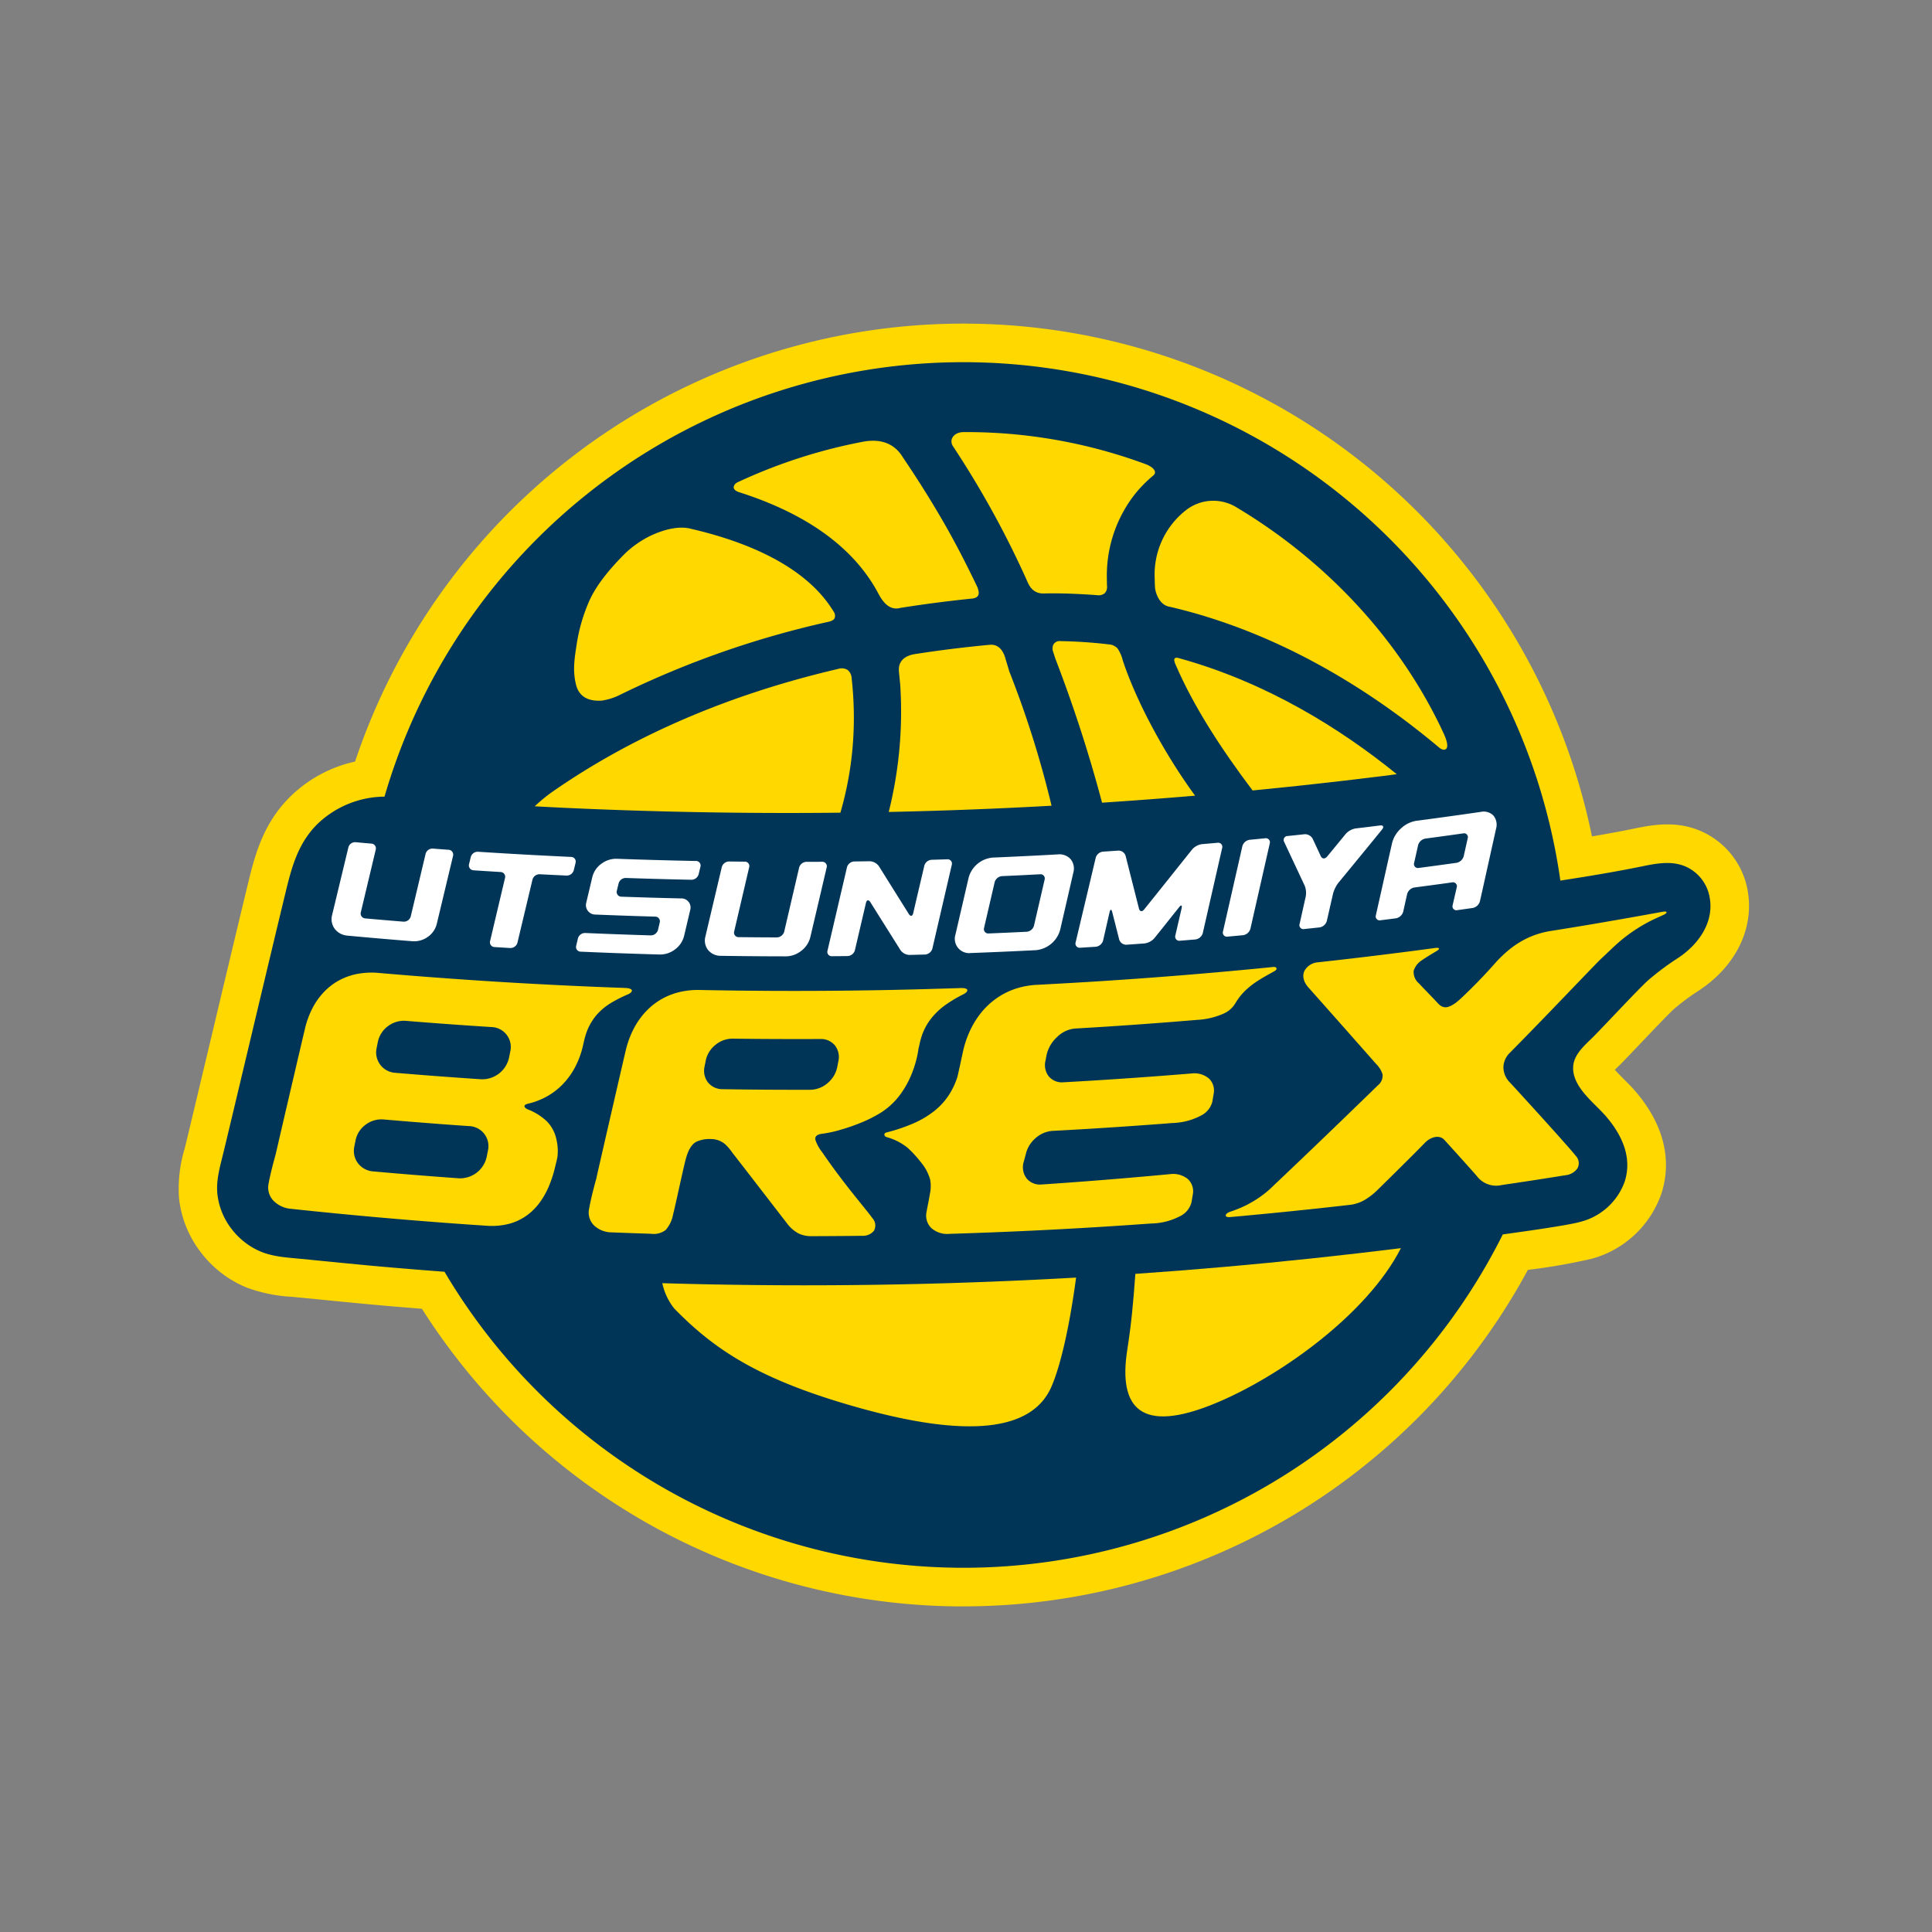 <svg xmlns="http://www.w3.org/2000/svg" xmlns:xlink="http://www.w3.org/1999/xlink" width="400" height="400" viewBox="0 0 400 400">
  <rect x="0" y="0" width="400" height="400" fill="#808080" stroke="none"/>
  <defs>
    <clipPath id="clip-path">
      <rect id="長方形_6" data-name="長方形 6" width="400" height="400" transform="translate(0 17)" fill="none"/>
    </clipPath>
  </defs>
  <g id="utsunomiya_brex_bk" transform="translate(0 -17)" clip-path="url(#clip-path)">
    <path id="パス_2" data-name="パス 2" d="M0,0H400V400H0Z" transform="translate(0 17)" fill="none"/>
    <g id="_2021-22シーズン" data-name="2021-22シーズン" transform="translate(-1661.485 -2648.927)">
      <g id="グループ_333" data-name="グループ 333">
        <g id="グループ_326" data-name="グループ 326">
          <path id="パス_2552" data-name="パス 2552" d="M1860.964,2998.518a132.709,132.709,0,0,1-112.122-61.624q-3.434-.268-6.867-.564c-4.862-.419-9.773-.906-14.523-1.376l-5.472-.534a31.9,31.9,0,0,1-9.459-1.931,22.814,22.814,0,0,1-9.3-7.082,22.309,22.309,0,0,1-4.662-11.309,28.663,28.663,0,0,1,1.159-10.373l.205-.828c.655-2.671,2.7-11.281,5.075-21.251,2.985-12.549,6.369-26.772,8.023-33.565,1.441-5.913,3.3-12.127,8.743-17.4A27.694,27.694,0,0,1,1735,2823.6a132.825,132.825,0,0,1,256.081,15.5c2.683-.456,5.436-.954,8.138-1.5l.449-.092c3.7-.756,8.777-1.795,14.055.529a16.566,16.566,0,0,1,9.405,11.346h0c1.857,7.941-1.811,16.142-9.576,21.4l-.321.218a46.851,46.851,0,0,0-5.2,3.857c-1.038.937-4.63,4.712-7.006,7.209-1.768,1.859-3.3,3.463-4.1,4.267-.221.221-.454.446-.691.675-.125.123-.268.261-.413.4.572.655,1.336,1.417,1.875,1.956.839.838,1.707,1.7,2.515,2.658,7.125,8.419,6.825,15.968,5.318,20.817a21.133,21.133,0,0,1-14.512,13.7,123.165,123.165,0,0,1-13.2,2.3,132.781,132.781,0,0,1-116.849,69.667Z" fill="#ffd800"/>
        </g>
        <g id="グループ_332" data-name="グループ 332">
          <path id="パス_2553" data-name="パス 2553" d="M2015.344,2851.2a8.561,8.561,0,0,0-4.841-5.852c-3.1-1.364-6.526-.563-9.7.081-5.385,1.092-10.825,1.971-16.262,2.818a124.825,124.825,0,0,0-243.447-17.386,20.274,20.274,0,0,0-13.769,5.558c-3.879,3.759-5.3,8.453-6.54,13.552-2.964,12.171-11.609,48.744-13.1,54.828-.676,2.761-1.5,5.554-1.181,8.424a14.348,14.348,0,0,0,3.007,7.25,14.9,14.9,0,0,0,6.023,4.612c2.617,1.066,5.473,1.2,8.251,1.474,6.291.615,12.576,1.263,18.874,1.8q5.426.468,10.856.87a124.832,124.832,0,0,0,219.106-7.724c2.559-.37,13.406-1.825,16.132-2.629a13.164,13.164,0,0,0,9.139-8.407c1.538-4.95-.611-9.53-3.787-13.282-2.458-2.905-7.142-6.158-6.911-10.424.138-2.55,2.409-4.428,4.09-6.1,1.937-1.927,9.365-9.911,11.385-11.737a56.467,56.467,0,0,1,6.4-4.764C2013.325,2861.284,2016.6,2856.576,2015.344,2851.2Z" fill="#003557"/>
          <g id="グループ_327" data-name="グループ 327">
            <path id="パス_2554" data-name="パス 2554" d="M1854.984,2833.789q12.114-.371,24.216-1.047a208.29,208.29,0,0,0-8.75-27.807l-.877-2.922c-.87-2.726-2.625-2.627-3.148-2.588-5.374.5-10.682,1.162-15.717,1.956-3.344.635-3.146,2.971-3.111,3.519s.258,2.626.258,2.626a85.628,85.628,0,0,1-2.367,26.508Q1850.237,2833.934,1854.984,2833.789Z" fill="#ffd800"/>
            <path id="パス_2555" data-name="パス 2555" d="M1904.713,2802.23c-.246.278-.066.755.17,1.309,3.752,8.727,9.543,17.579,15.937,26.047q4.77-.463,9.534-.973,9.459-1.011,18.9-2.205c.469-.059.938-.132,1.408-.2-11.707-9.483-26.891-18.952-44.908-23.966C1905.559,2802.2,1904.973,2801.954,1904.713,2802.23Z" fill="#ffd800"/>
            <path id="パス_2556" data-name="パス 2556" d="M1900.622,2787.6c.044.7.713,3.592,3.059,3.955,23.69,5.508,43,18.414,55.766,29.148,1,.852,2.626.749.944-2.9-8.99-19.462-24.466-35.824-42.914-46.845a9.17,9.17,0,0,0-10.211.414,16.9,16.9,0,0,0-6.707,14.449C1900.559,2786.4,1900.583,2787,1900.622,2787.6Z" fill="#ffd800"/>
            <path id="パス_2557" data-name="パス 2557" d="M1893.955,2802.692a7.671,7.671,0,0,0-1.112-2.533,2.677,2.677,0,0,0-1.833-.822,97.928,97.928,0,0,0-9.938-.671,1.471,1.471,0,0,0-1.516.759,1.987,1.987,0,0,0,0,1.537c.269.8.405,1.268.405,1.268a291.107,291.107,0,0,1,9.694,29.883q9.639-.632,19.263-1.45C1903.168,2822.83,1897.017,2811.907,1893.955,2802.692Z" fill="#ffd800"/>
            <path id="パス_2558" data-name="パス 2558" d="M1873.969,2785.833c.35.738,1.016,3.024,3.569,2.963,3.789-.08,7.269.079,11.1.354a2.014,2.014,0,0,0,1.509-.354,1.784,1.784,0,0,0,.543-1.376c-.039-.676-.039-1.476-.039-1.64a27.361,27.361,0,0,1,5.614-17.3,26.625,26.625,0,0,1,4.01-4.117c.949-.828-.233-1.844-1.64-2.354a106.884,106.884,0,0,0-37.674-6.62c-2,.023-3.065,1.561-2.167,2.934a195.9,195.9,0,0,1,15.175,27.51Z" fill="#ffd800"/>
            <path id="パス_2559" data-name="パス 2559" d="M1857.087,2931.611q-29.231.855-58.479-.014a12.7,12.7,0,0,0,2.467,5.238c8.334,8.529,17.578,14.775,38.169,20.536,22.642,6.335,35.866,4.844,39.89-4.258,1.977-4.478,3.819-12.8,5.144-22.676Q1870.691,2931.208,1857.087,2931.611Z" fill="#ffd800"/>
            <path id="パス_2560" data-name="パス 2560" d="M1933.276,2926.449q-18.333,1.952-36.728,3.217c-.423,5.867-.81,10.188-1.674,15.729-1.894,12.146,2.841,17.377,18.051,11.143,13.339-5.467,31.6-18.443,38.6-32.192Q1942.41,2925.474,1933.276,2926.449Z" fill="#ffd800"/>
            <path id="パス_2561" data-name="パス 2561" d="M1814.887,2767.951c13.847,4.484,23.39,11.452,28.381,20.73.59,1.1,2,3.828,4.623,3.108,4.779-.765,9.731-1.409,14.767-1.927,1.863-.167,1.539-1.376,1.2-2.345-2.219-4.641-4.532-9.142-6.881-13.23-3.062-5.334-6.078-10.006-8.535-13.629-1.679-2.822-4.422-3.935-8.125-3.306a109.7,109.7,0,0,0-25.85,8.3c-.115.056-1.026.372-1.073,1.131C1813.34,2767.588,1814.73,2767.893,1814.887,2767.951Z" fill="#ffd800"/>
            <path id="パス_2562" data-name="パス 2562" d="M1778.534,2833.186q28.453,1.314,56.95,1a70.4,70.4,0,0,0,2.783-19.916,74,74,0,0,0-.455-7.911,2.383,2.383,0,0,0-.8-1.7,2.319,2.319,0,0,0-1.98-.243c-26.4,6.146-45.773,16.045-59.514,25.675a37.406,37.406,0,0,0-3.33,2.771C1774.3,2832.974,1776.416,2833.088,1778.534,2833.186Z" fill="#ffd800"/>
            <path id="パス_2563" data-name="パス 2563" d="M1786.026,2810.987a12.332,12.332,0,0,0,3.9-1.244,193.472,193.472,0,0,1,43.022-15.068c.49-.1,1.136-.31,1.335-.77a1.366,1.366,0,0,0-.053-1.095c-.236-.436-.518-.849-.792-1.256-6.222-9.214-18.867-13.814-28.7-16.095-2.221-.661-5.2-.172-8.52,1.365a21.009,21.009,0,0,0-5.276,3.651c-2.419,2.409-5.755,6.061-7.439,9.832a35.38,35.38,0,0,0-2.63,9.062c-.518,3.3-.813,5.566-.122,8.33C1781.458,2810.547,1783.844,2811.119,1786.026,2810.987Z" fill="#ffd800"/>
          </g>
          <g id="グループ_329" data-name="グループ 329">
            <g id="グループ_328" data-name="グループ 328">
              <path id="パス_2564" data-name="パス 2564" d="M2005.57,2854.722c-.982.181-2.24.41-3.675.668s-3.047.545-4.737.84-3.458.6-5.2.9-3.471.583-5.074.846-3.085.5-4.345.7a17.779,17.779,0,0,0-4.566,1.358,18.427,18.427,0,0,0-3.83,2.352,25.433,25.433,0,0,0-3.284,3.152c-1.079,1.224-2.248,2.471-3.353,3.607s-2.146,2.159-2.968,2.938a20.584,20.584,0,0,1-1.657,1.471c-1.343.915-2.458,1.468-3.713.072-.327-.365-1.142-1.209-1.955-2.053s-1.625-1.688-1.947-2.044a3.07,3.07,0,0,1-1.094-2.624,4.062,4.062,0,0,1,1.614-2.111c1.046-.72,2.137-1.374,3.214-2.014.463-.275.777-.741-.436-.578-.242.033-1.356.183-2.983.4s-3.769.491-6.067.779-4.75.586-7,.852-4.3.5-5.783.666-2.407.267-2.407.267a3.457,3.457,0,0,0-2.74,1.718c-.476.945-.357,2.194.83,3.53,1.032,1.159,2.187,2.46,3.378,3.8s2.418,2.73,3.6,4.062,2.309,2.608,3.3,3.734l2.5,2.83c.643.728,1.068,1.21,1.188,1.349a5.127,5.127,0,0,1,1.356,2.209,2.6,2.6,0,0,1-1.029,2.283c-1.276,1.243-2.462,2.4-3.582,3.482s-2.176,2.108-3.193,3.09-1.994,1.925-2.959,2.854-1.916,1.844-2.881,2.769-1.943,1.863-2.961,2.836-2.074,1.981-3.2,3.049-2.31,2.2-3.589,3.41a22.4,22.4,0,0,1-4.6,3.155,24.133,24.133,0,0,1-3.514,1.462c-1.24.413-1.3,1.23-.119,1.124.243-.021,1.392-.124,3.076-.279s3.9-.366,6.281-.6,4.919-.5,7.248-.743,4.447-.482,5.982-.654,2.489-.283,2.489-.283a7.815,7.815,0,0,0,3.21-1.222,14,14,0,0,0,2.388-1.931c.235-.234,1.234-1.215,2.512-2.474s2.833-2.8,4.181-4.143,2.489-2.5,2.937-2.969c1.342-1.423,3.144-1.737,4.086-.711,1.089,1.185,2.555,2.815,3.848,4.254s2.413,2.693,2.808,3.147a5.044,5.044,0,0,0,5.268,1.97c1.76-.259,3.226-.479,4.6-.687s2.638-.4,4.005-.617,2.833-.445,4.59-.728a3.447,3.447,0,0,0,2.455-1.414,2.19,2.19,0,0,0-.329-2.58c-.215-.282-.7-.854-1.378-1.629s-1.545-1.754-2.527-2.852-2.078-2.315-3.21-3.565-2.3-2.535-3.421-3.766-2.2-2.409-3.165-3.446a4.5,4.5,0,0,1-1.292-3.083,4.324,4.324,0,0,1,1.343-3.022c.9-.91,2-2.024,3.2-3.255s2.511-2.58,3.845-3.959,2.691-2.787,3.989-4.136,2.538-2.64,3.634-3.78,2.05-2.132,2.778-2.882,1.231-1.26,1.424-1.437c1.26-1.16,2.263-2.172,3.385-3.168a31.6,31.6,0,0,1,4.092-3.086,30.285,30.285,0,0,1,3.122-1.762c.9-.44,1.682-.771,2.412-1.113C2006.608,2855.008,2006.962,2854.466,2005.57,2854.722Z" fill="#ffd800"/>
              <path id="パス_2565" data-name="パス 2565" d="M1908.219,2888.174c-1.769.145-3.391.274-4.915.392s-2.951.225-4.328.325-2.7.2-4.033.286-2.656.181-4.034.27-2.805.179-4.33.271-3.15.187-4.923.285a3.559,3.559,0,0,1-3.009-1.192,3.8,3.8,0,0,1-.715-3.232c.1-.515.149-.773.249-1.288a7.12,7.12,0,0,1,2.116-3.614,6.067,6.067,0,0,1,3.656-1.793c1.693-.1,3.245-.193,4.7-.284s2.821-.181,4.137-.269,2.585-.176,3.854-.267,2.538-.182,3.854-.281,2.678-.2,4.134-.318,3.006-.241,4.7-.383a15.364,15.364,0,0,0,5.526-1.318,5.293,5.293,0,0,0,2.41-2.152l.009-.007a12.3,12.3,0,0,1,2.284-2.825,17.882,17.882,0,0,1,2.758-2.05c.98-.608,2.01-1.169,3.062-1.759.64-.358.507-.92-.3-.839l-1.662.165c-.956.095-2.282.224-3.884.375s-3.48.326-5.542.509-4.3.376-6.637.568-4.753.382-7.169.563-4.825.353-7.135.509-4.521.3-6.537.421-3.838.228-5.371.313-2.777.151-3.638.2l-1.338.069a16.615,16.615,0,0,0-4.512.842,15.082,15.082,0,0,0-3.837,1.939,15.667,15.667,0,0,0-3.109,2.885,17.871,17.871,0,0,0-2.327,3.684,20.8,20.8,0,0,0-1.493,4.33c-.041.185-.313,1.457-.589,2.726s-.556,2.536-.613,2.711a15.606,15.606,0,0,1-1.784,3.755,13.914,13.914,0,0,1-2.847,3.138,19.2,19.2,0,0,1-4.2,2.562,35.649,35.649,0,0,1-5.857,2c-.586.153-.539.775.063.96a11.831,11.831,0,0,1,4.329,2.209,22.475,22.475,0,0,1,2.74,2.978,9.449,9.449,0,0,1,1.947,3.678,7.543,7.543,0,0,1-.064,2.857c-.18,1.145-.469,2.444-.7,3.774a3.588,3.588,0,0,0,1,3.337,4.991,4.991,0,0,0,3.654,1.207v-.013c.01,0,.536-.015,1.461-.044s2.252-.072,3.864-.129,3.509-.129,5.577-.214,4.307-.184,6.6-.294,4.647-.231,6.941-.356,4.528-.257,6.591-.384,3.953-.25,5.556-.358,2.92-.2,3.836-.265l1.431-.1a13.4,13.4,0,0,0,6.31-1.691,4.434,4.434,0,0,0,2.042-2.726c.1-.6.148-.9.247-1.493a3.455,3.455,0,0,0-1.006-3.288,4.816,4.816,0,0,0-3.647-1.025c-1.777.167-3.407.316-4.938.453s-2.963.26-4.346.377-2.717.228-4.052.335-2.668.213-4.052.319-2.817.213-4.35.323-3.164.225-4.944.344a3.58,3.58,0,0,1-3.01-1.207,3.815,3.815,0,0,1-.714-3.236c.193-.7.289-1.055.481-1.758a6.185,6.185,0,0,1,2-3.366,5.929,5.929,0,0,1,3.541-1.538c1.983-.1,3.767-.206,5.432-.3s3.211-.192,4.717-.288,2.972-.192,4.478-.294,3.051-.211,4.715-.332,3.446-.254,5.425-.409a13.453,13.453,0,0,0,6.308-1.724,4.444,4.444,0,0,0,2.037-2.735c.1-.607.145-.91.241-1.517a3.433,3.433,0,0,0-.965-3.247A4.7,4.7,0,0,0,1908.219,2888.174Z" fill="#ffd800"/>
              <path id="パス_2566" data-name="パス 2566" d="M1831.828,2900.639a23.561,23.561,0,0,0,3.464-.741,40.659,40.659,0,0,0,4.466-1.538,26.764,26.764,0,0,0,4.242-2.16,14.986,14.986,0,0,0,4.018-3.868,19.649,19.649,0,0,0,2.309-4.285,22.867,22.867,0,0,0,1.052-3.469c.192-.884.25-1.427.25-1.427l.226-.984h0c.047-.2.079-.364.1-.454,0,0,.074-.3.2-.755a12.034,12.034,0,0,1,2.106-4.146,14.478,14.478,0,0,1,3.091-2.908,28.877,28.877,0,0,1,3.628-2.143c.945-.483,1.362-1.337-.679-1.266-.772.026-1.85.063-3.171.1s-2.886.089-4.633.135-3.676.094-5.724.137-4.217.082-6.444.114-4.511.058-6.791.076-4.557.027-6.768.029-4.354,0-6.371-.015-3.9-.028-5.6-.047-3.206-.04-4.463-.06-2.26-.037-2.95-.05l-1.066-.02a16.2,16.2,0,0,0-4.519.523,13.986,13.986,0,0,0-3.842,1.664,14.13,14.13,0,0,0-3.113,2.661,16.117,16.117,0,0,0-2.329,3.51,19.58,19.58,0,0,0-1.495,4.215c-.243,1.042-.565,2.429-.935,4.025s-.785,3.4-1.217,5.276-.88,3.825-1.313,5.708-.85,3.7-1.22,5.321-.695,3.035-.941,4.116-.413,1.823-.472,2.093c0,0-.253.9-.565,2.12s-.68,2.777-.914,4.087a3.765,3.765,0,0,0,1,3.4,5.342,5.342,0,0,0,3.654,1.46c1.63.065,2.853.11,4.076.154s2.446.086,4.076.137a4.071,4.071,0,0,0,3.054-.783,6.567,6.567,0,0,0,1.531-3.207c.145-.534.407-1.684.72-3.09s.677-3.069,1.028-4.626.676-3.034.949-4c.527-1.866,1.248-2.835,2.077-3.323a6.466,6.466,0,0,1,2.992-.583,4.565,4.565,0,0,1,2.981,1.042,10.043,10.043,0,0,1,1.5,1.75c.914,1.171,2.036,2.619,3.214,4.142s2.413,3.123,3.554,4.6l2.992,3.876c.8,1.04,1.362,1.763,1.527,1.974a7.182,7.182,0,0,0,2.517,2.2,6.277,6.277,0,0,0,2.8.524c1.369,0,2.509-.008,3.573-.014s2.052-.013,3.117-.022,2.2-.021,3.572-.038a2.963,2.963,0,0,0,2.479-1.045,2.239,2.239,0,0,0-.33-2.615c-.32-.457-.844-1.121-1.522-1.963s-1.509-1.863-2.442-3.036-1.971-2.5-3.059-3.949-2.227-3.025-3.366-4.7a8.338,8.338,0,0,1-1.41-2.571C1830.179,2901.238,1830.553,2900.782,1831.828,2900.639Zm-2.553-9.085h-4.89c-1.478,0-2.843-.01-4.207-.019s-2.729-.02-4.208-.036-3.07-.036-4.889-.064a3.844,3.844,0,0,1-3.013-1.4,3.95,3.95,0,0,1-.715-3.275c.1-.507.149-.76.248-1.268a5.65,5.65,0,0,1,2-3.226,5.558,5.558,0,0,1,3.544-1.3c1.819.024,3.411.04,4.889.053s2.843.02,4.207.025,2.729.009,4.207.009,3.07,0,4.889-.013a3.76,3.76,0,0,1,3.013,1.333,3.893,3.893,0,0,1,.714,3.26c-.1.51-.149.765-.249,1.275a5.825,5.825,0,0,1-2,3.279,5.618,5.618,0,0,1-3.54,1.367Z" fill="#ffd800"/>
            </g>
            <path id="パス_2567" data-name="パス 2567" d="M1770.86,2895.656c-.927-.374-1.155-.965-.053-1.222a14.919,14.919,0,0,0,4.016-1.561,14.259,14.259,0,0,0,3.292-2.586,15.463,15.463,0,0,0,2.48-3.5,18.357,18.357,0,0,0,1.575-4.3c.069-.3.29-1.36.531-2.15a11.644,11.644,0,0,1,2.133-4.076,12.432,12.432,0,0,1,3.079-2.641,28.07,28.07,0,0,1,3.615-1.839c.942-.415,1.36-1.239-.678-1.311-.725-.025-1.74-.062-2.986-.109s-2.722-.107-4.371-.177-3.47-.153-5.405-.246-3.983-.2-6.086-.312-4.26-.238-6.414-.369-4.3-.268-6.391-.409-4.112-.283-6.016-.423-3.687-.275-5.29-.4-3.027-.242-4.212-.34-2.134-.179-2.785-.235l-1.006-.087a15.948,15.948,0,0,0-4.511.219,13.036,13.036,0,0,0-3.834,1.4,12.783,12.783,0,0,0-3.1,2.445,14.671,14.671,0,0,0-2.323,3.346,18.337,18.337,0,0,0-1.488,4.105c-.243,1.023-.564,2.386-.932,3.954s-.783,3.339-1.214,5.183-.877,3.756-1.308,5.606-.847,3.638-1.216,5.227-.692,2.982-.937,4.043-.412,1.792-.471,2.057c0,0-.252.877-.563,2.077s-.678,2.724-.912,4.016a3.956,3.956,0,0,0,1,3.457,5.722,5.722,0,0,0,3.644,1.7c1.8.193,3.5.37,5.12.535s3.166.319,4.654.464,2.923.28,4.323.41,2.768.254,4.124.374,2.7.237,4.058.351,2.724.228,4.126.34,2.836.225,4.327.338,3.037.227,4.661.343,3.327.232,5.13.351a14.378,14.378,0,0,0,4.4-.341,11.219,11.219,0,0,0,3.56-1.551,11.921,11.921,0,0,0,2.776-2.593,16.2,16.2,0,0,0,2.049-3.474,24.005,24.005,0,0,0,1.376-4.192c.135-.575.35-1.3.5-2.187a9.988,9.988,0,0,0-.174-3.3,7.667,7.667,0,0,0-1.967-3.919A11.9,11.9,0,0,0,1770.86,2895.656Zm-8.353,8.5-.262,1.309a5.649,5.649,0,0,1-5.783,4.416c-1.774-.127-3.327-.243-4.768-.353s-2.772-.214-4.1-.321-2.66-.217-4.1-.339-2.992-.256-4.764-.414a4.357,4.357,0,0,1-3.139-1.7,4.3,4.3,0,0,1-.746-3.468l.26-1.3a5.342,5.342,0,0,1,2.084-3.209,5.444,5.444,0,0,1,3.693-1.08c1.773.154,3.325.284,4.766.4s2.771.225,4.1.328,2.661.205,4.1.311,2.994.218,4.769.34a4.142,4.142,0,0,1,3.889,5.073Zm4.627-20.536c-.106.523-.159.785-.264,1.309a5.685,5.685,0,0,1-5.784,4.447c-1.774-.117-3.327-.224-4.769-.326s-2.772-.2-4.1-.3-2.661-.2-4.1-.317-2.993-.24-4.767-.389a4.224,4.224,0,0,1-3.886-5.142c.1-.52.157-.78.261-1.3a5.373,5.373,0,0,1,2.084-3.22,5.476,5.476,0,0,1,3.695-1.1c1.773.145,3.326.267,4.767.377s2.772.21,4.1.306,2.662.19,4.1.289,2.995.2,4.77.314a4.119,4.119,0,0,1,3.89,5.053Z" fill="#ffd800"/>
          </g>
          <g id="グループ_331" data-name="グループ 331">
            <g id="グループ_330" data-name="グループ 330">
              <path id="パス_2568" data-name="パス 2568" d="M1754.325,2841.861a1.008,1.008,0,0,1,.966,1.239c-.452,1.889-.829,3.463-1.18,4.932s-.678,2.833-1.029,4.3l-1.18,4.929a4.6,4.6,0,0,1-1.849,2.64,4.86,4.86,0,0,1-3.166.9c-1.8-.143-3.292-.266-4.688-.384s-2.693-.229-4.089-.352-2.892-.259-4.686-.426a3.667,3.667,0,0,1-2.635-1.4,3.337,3.337,0,0,1-.552-2.831l1.178-4.9c.351-1.46.677-2.815,1.028-4.276l1.179-4.9a1.436,1.436,0,0,1,1.5-1.033c1.288.117,1.931.174,3.219.287a.991.991,0,0,1,.936,1.251l-1.075,4.522c-.321,1.347-.618,2.6-.939,3.943s-.664,2.789-1.076,4.52a1.007,1.007,0,0,0,.937,1.253c1.573.141,2.752.243,3.932.343s2.36.2,3.933.328a1.486,1.486,0,0,0,1.527-1.047c.412-1.736.756-3.182,1.077-4.533s.618-2.6.939-3.954.664-2.8,1.076-4.535a1.467,1.467,0,0,1,1.5-1.058C1752.393,2841.722,1753.037,2841.769,1754.325,2841.861Z" fill="#fff"/>
              <path id="パス_2569" data-name="パス 2569" d="M1779.713,2843.343a.961.961,0,0,1,.938,1.214l-.367,1.517a1.512,1.512,0,0,1-1.5,1.131c-1.11-.052-1.943-.092-2.775-.133s-1.665-.083-2.775-.141a1.509,1.509,0,0,0-1.5,1.091c-.416,1.748-.763,3.2-1.087,4.562l-.949,3.979c-.324,1.358-.671,2.813-1.087,4.559a1.5,1.5,0,0,1-1.5,1.083c-1.289-.076-1.934-.115-3.223-.2a.979.979,0,0,1-.937-1.229c.412-1.744.756-3.2,1.077-4.553s.619-2.616.939-3.973l1.078-4.555a.977.977,0,0,0-.938-1.227c-1.11-.067-1.942-.119-2.774-.172s-1.664-.106-2.774-.179a1.016,1.016,0,0,1-.966-1.263c.146-.6.22-.9.366-1.508a1.484,1.484,0,0,1,1.5-1.072c1.925.125,3.609.229,5.174.322s3.008.177,4.452.256,2.888.157,4.453.236S1777.787,2843.255,1779.713,2843.343Z" fill="#fff"/>
              <path id="パス_2570" data-name="パス 2570" d="M1805.538,2844.183a.942.942,0,0,1,.966,1.191c-.146.611-.22.917-.366,1.529a1.562,1.562,0,0,1-1.5,1.17c-1.81-.037-3.318-.072-4.726-.108s-2.715-.071-4.122-.113-2.916-.089-4.726-.151a1.543,1.543,0,0,0-1.5,1.12c-.147.608-.22.913-.367,1.521a.972.972,0,0,0,.967,1.235c1.642.058,3.009.1,4.286.142s2.462.074,3.739.109,2.645.069,4.287.107a1.887,1.887,0,0,1,1.906,2.415c-.254,1.078-.445,1.886-.635,2.694s-.381,1.617-.635,2.694a4.94,4.94,0,0,1-1.852,2.741,5.077,5.077,0,0,1-3.17,1.069c-1.638-.046-3.071-.089-4.4-.132s-2.559-.085-3.787-.129-2.456-.091-3.787-.143-2.763-.113-4.4-.185a.963.963,0,0,1-.939-1.214c.147-.618.22-.927.366-1.545a1.526,1.526,0,0,1,1.5-1.106c1.81.078,3.318.138,4.725.192s2.714.1,4.122.15,2.915.1,4.725.151a1.556,1.556,0,0,0,1.5-1.13c.146-.621.219-.931.366-1.553a.963.963,0,0,0-.967-1.2c-1.645-.047-3.016-.089-4.3-.131s-2.467-.083-3.747-.13-2.65-.1-4.3-.166a1.949,1.949,0,0,1-1.906-2.451c.254-1.072.444-1.875.635-2.679s.38-1.608.634-2.68a4.841,4.841,0,0,1,1.862-2.708,5.077,5.077,0,0,1,3.16-1.032c1.638.059,3.07.107,4.4.149s2.559.078,3.788.112,2.456.066,3.787.1S1803.9,2844.151,1805.538,2844.183Z" fill="#fff"/>
              <path id="パス_2571" data-name="パス 2571" d="M1831.676,2844.35a.928.928,0,0,1,.966,1.166c-.452,1.93-.829,3.538-1.181,5.039l-1.031,4.393c-.352,1.5-.729,3.107-1.182,5.035a5.117,5.117,0,0,1-1.852,2.792,5.192,5.192,0,0,1-3.171,1.153c-1.8,0-3.3-.009-4.7-.017s-2.7-.02-4.1-.034-2.9-.032-4.7-.059a3.37,3.37,0,0,1-2.641-1.2,3.2,3.2,0,0,1-.553-2.8c.452-1.917.829-3.514,1.181-5l1.031-4.368c.352-1.492.729-3.09,1.182-5.008a1.583,1.583,0,0,1,1.5-1.153c1.29.016,1.935.023,3.225.035a.916.916,0,0,1,.939,1.181c-.413,1.77-.758,3.244-1.079,4.619s-.619,2.653-.941,4.028l-1.078,4.616a.928.928,0,0,0,.938,1.183c1.577.018,2.759.028,3.941.037s2.365.015,3.941.02a1.64,1.64,0,0,0,1.53-1.17l1.078-4.628c.321-1.379.619-2.66.941-4.04l1.078-4.631a1.62,1.62,0,0,1,1.5-1.178C1829.741,2844.362,1830.386,2844.358,1831.676,2844.35Z" fill="#fff"/>
              <path id="パス_2572" data-name="パス 2572" d="M1852.855,2845.155a1.674,1.674,0,0,1,1.5-1.218c1.289-.038,1.934-.058,3.223-.1a.9.9,0,0,1,.966,1.143l-1.081,4.666-.931,4.014c-.3,1.3-.6,2.6-.93,4.013l-1.081,4.662a1.707,1.707,0,0,1-1.529,1.218c-1.278.035-1.918.052-3.2.083a2.357,2.357,0,0,1-1.887-1.019l-2.162-3.438-1.886-3c-.644-1.026-1.334-2.126-2.161-3.446-.357-.582-.776-.519-.922.126l-1.147,4.909c-.344,1.473-.688,2.945-1.147,4.907a1.639,1.639,0,0,1-1.5,1.193c-1.29.014-1.934.021-3.224.031a.9.9,0,0,1-.939-1.166c.4-1.725.755-3.234,1.082-4.635l.931-3.99c.3-1.294.6-2.588.931-3.991s.68-2.912,1.082-4.639a1.642,1.642,0,0,1,1.5-1.193c1.29-.017,1.934-.027,3.224-.049a2.469,2.469,0,0,1,1.888,1.029c.824,1.32,1.511,2.418,2.152,3.443l1.877,3,2.152,3.435c.356.578.775.512.92-.163.459-1.963.8-3.436,1.147-4.909S1852.4,2847.12,1852.855,2845.155Z" fill="#fff"/>
              <path id="パス_2573" data-name="パス 2573" d="M1880.521,2842.818a3.13,3.13,0,0,1,2.637,1,3.086,3.086,0,0,1,.552,2.76l-.95,4.13c-.283,1.23-.545,2.372-.828,3.6l-.95,4.128a5.771,5.771,0,0,1-5.015,4.214c-1.8.091-3.3.162-4.7.227s-2.7.121-4.1.18-2.9.118-4.7.185a2.962,2.962,0,0,1-3.164-3.832l.95-4.1c.284-1.223.546-2.358.83-3.581l.95-4.106a5.666,5.666,0,0,1,5.018-4.144c1.8-.076,3.294-.144,4.692-.21s2.694-.13,4.091-.2S1878.725,2842.919,1880.521,2842.818Zm-2.763,5.245a.871.871,0,0,0-.937-1.126c-1.574.082-2.755.14-3.935.2s-2.361.112-3.936.182a1.742,1.742,0,0,0-1.528,1.241l-1.1,4.747-1.1,4.745a.9.9,0,0,0,.966,1.136c1.575-.065,2.755-.116,3.936-.169s2.362-.108,3.936-.185a1.716,1.716,0,0,0,1.5-1.25c.439-1.9.768-3.33,1.1-4.758s.659-2.859,1.1-4.763Z" fill="#fff"/>
              <path id="パス_2574" data-name="パス 2574" d="M1908.331,2841.767a3.3,3.3,0,0,1,2.009-1.068c1.286-.111,1.928-.167,3.213-.282a.852.852,0,0,1,.963,1.09c-.4,1.763-.751,3.3-1.077,4.737s-.627,2.753-.927,4.074l-.928,4.073c-.325,1.431-.676,2.972-1.077,4.732a1.832,1.832,0,0,1-1.524,1.307c-1.275.107-1.912.159-3.187.263a.853.853,0,0,1-.964-1.1c.258-1.118.452-1.958.645-2.8s.387-1.679.646-2.8c.144-.684-.084-.778-.513-.239-1.026,1.288-1.8,2.253-2.566,3.216s-1.539,1.927-2.565,3.209a3.35,3.35,0,0,1-2.01,1.074c-1.5.11-2.249.164-3.749.268a1.515,1.515,0,0,1-1.525-1.1c-.286-1.129-.5-1.975-.715-2.822s-.43-1.693-.716-2.822c-.163-.661-.415-.645-.56.037-.267,1.172-.468,2.05-.669,2.929s-.4,1.756-.669,2.927a1.784,1.784,0,0,1-1.526,1.274c-1.276.081-1.915.12-3.191.2a.87.87,0,0,1-.965-1.119c.416-1.749.78-3.28,1.117-4.7l.962-4.047c.312-1.313.624-2.626.961-4.048s.7-2.955,1.117-4.706a1.752,1.752,0,0,1,1.5-1.273c1.265-.083,1.9-.125,3.162-.212a1.525,1.525,0,0,1,1.524,1.07c.368,1.457.676,2.671.962,3.8l.84,3.317c.287,1.133.594,2.346.963,3.8.162.633.643.738,1.073.2,1-1.241,1.869-2.329,2.679-3.34s1.558-1.945,2.305-2.881,1.495-1.871,2.3-2.886Z" fill="#fff"/>
              <path id="パス_2575" data-name="パス 2575" d="M1923.41,2839.485a.845.845,0,0,1,.963,1.082c-.4,1.767-.751,3.313-1.077,4.748s-.626,2.761-.926,4.085-.6,2.65-.927,4.084-.676,2.98-1.076,4.745a1.859,1.859,0,0,1-1.524,1.322c-1.273.12-1.91.178-3.184.294a.843.843,0,0,1-.963-1.09c.4-1.762.752-3.3,1.077-4.737s.627-2.755.927-4.078.6-2.645.927-4.079.676-2.977,1.077-4.741a1.818,1.818,0,0,1,1.495-1.32C1921.484,2839.676,1922.126,2839.613,1923.41,2839.485Z" fill="#fff"/>
              <path id="パス_2576" data-name="パス 2576" d="M1947.2,2836.828c.669-.082.877.284.421.846-1.209,1.482-2.217,2.715-3.157,3.865s-1.815,2.215-2.756,3.362-1.949,2.374-3.159,3.844a6.651,6.651,0,0,0-1.071,2.2l-.643,2.822c-.193.847-.386,1.693-.644,2.821a1.856,1.856,0,0,1-1.493,1.344c-1.283.141-1.924.211-3.208.348a.825.825,0,0,1-.934-1.078l.63-2.815.63-2.816a4.068,4.068,0,0,0-.22-2.3c-.848-1.8-1.483-3.159-2.119-4.513l-2.118-4.518a.818.818,0,0,1,.714-1.224c1.384-.144,2.076-.217,3.459-.367a1.812,1.812,0,0,1,1.742.961l1.665,3.575c.272.586.862.633,1.319.076l1.92-2.335c.576-.7,1.152-1.4,1.919-2.34a3.576,3.576,0,0,1,2.06-1.14l2.522-.3Z" fill="#fff"/>
              <path id="パス_2577" data-name="パス 2577" d="M1949.7,2840.472a6.06,6.06,0,0,1,1.852-3.035,5.985,5.985,0,0,1,3.162-1.569c1.785-.235,3.272-.435,4.659-.625s2.676-.367,4.063-.562,2.873-.407,4.655-.666a2.821,2.821,0,0,1,2.6.776,2.992,2.992,0,0,1,.535,2.722c-.333,1.5-.624,2.814-.895,4.034s-.52,2.345-.77,3.471-.5,2.251-.77,3.47-.562,2.531-.9,4.031a1.932,1.932,0,0,1-1.488,1.393c-1.279.183-1.918.274-3.2.452a.811.811,0,0,1-.958-1.045c.334-1.462.5-2.192.836-3.654a.812.812,0,0,0-.958-1.046c-1.564.217-2.736.377-3.909.535s-2.346.314-3.91.519a1.9,1.9,0,0,0-1.49,1.372l-.81,3.641a1.936,1.936,0,0,1-1.518,1.372l-3.176.4a.817.817,0,0,1-.96-1.06c.334-1.491.626-2.8.9-4.009s.521-2.331.772-3.45.5-2.239.772-3.451S1949.367,2841.965,1949.7,2840.472Zm4.576,4.07a.822.822,0,0,0,.96,1.081c1.564-.206,2.737-.364,3.91-.524s2.345-.32,3.908-.538a1.916,1.916,0,0,0,1.487-1.417l.81-3.625a.8.8,0,0,0-.959-1.043c-1.562.221-2.735.384-3.907.545s-2.345.321-3.909.53a1.91,1.91,0,0,0-1.49,1.376Z" fill="#fff"/>
            </g>
          </g>
        </g>
      </g>
    </g>
  </g>
</svg>
